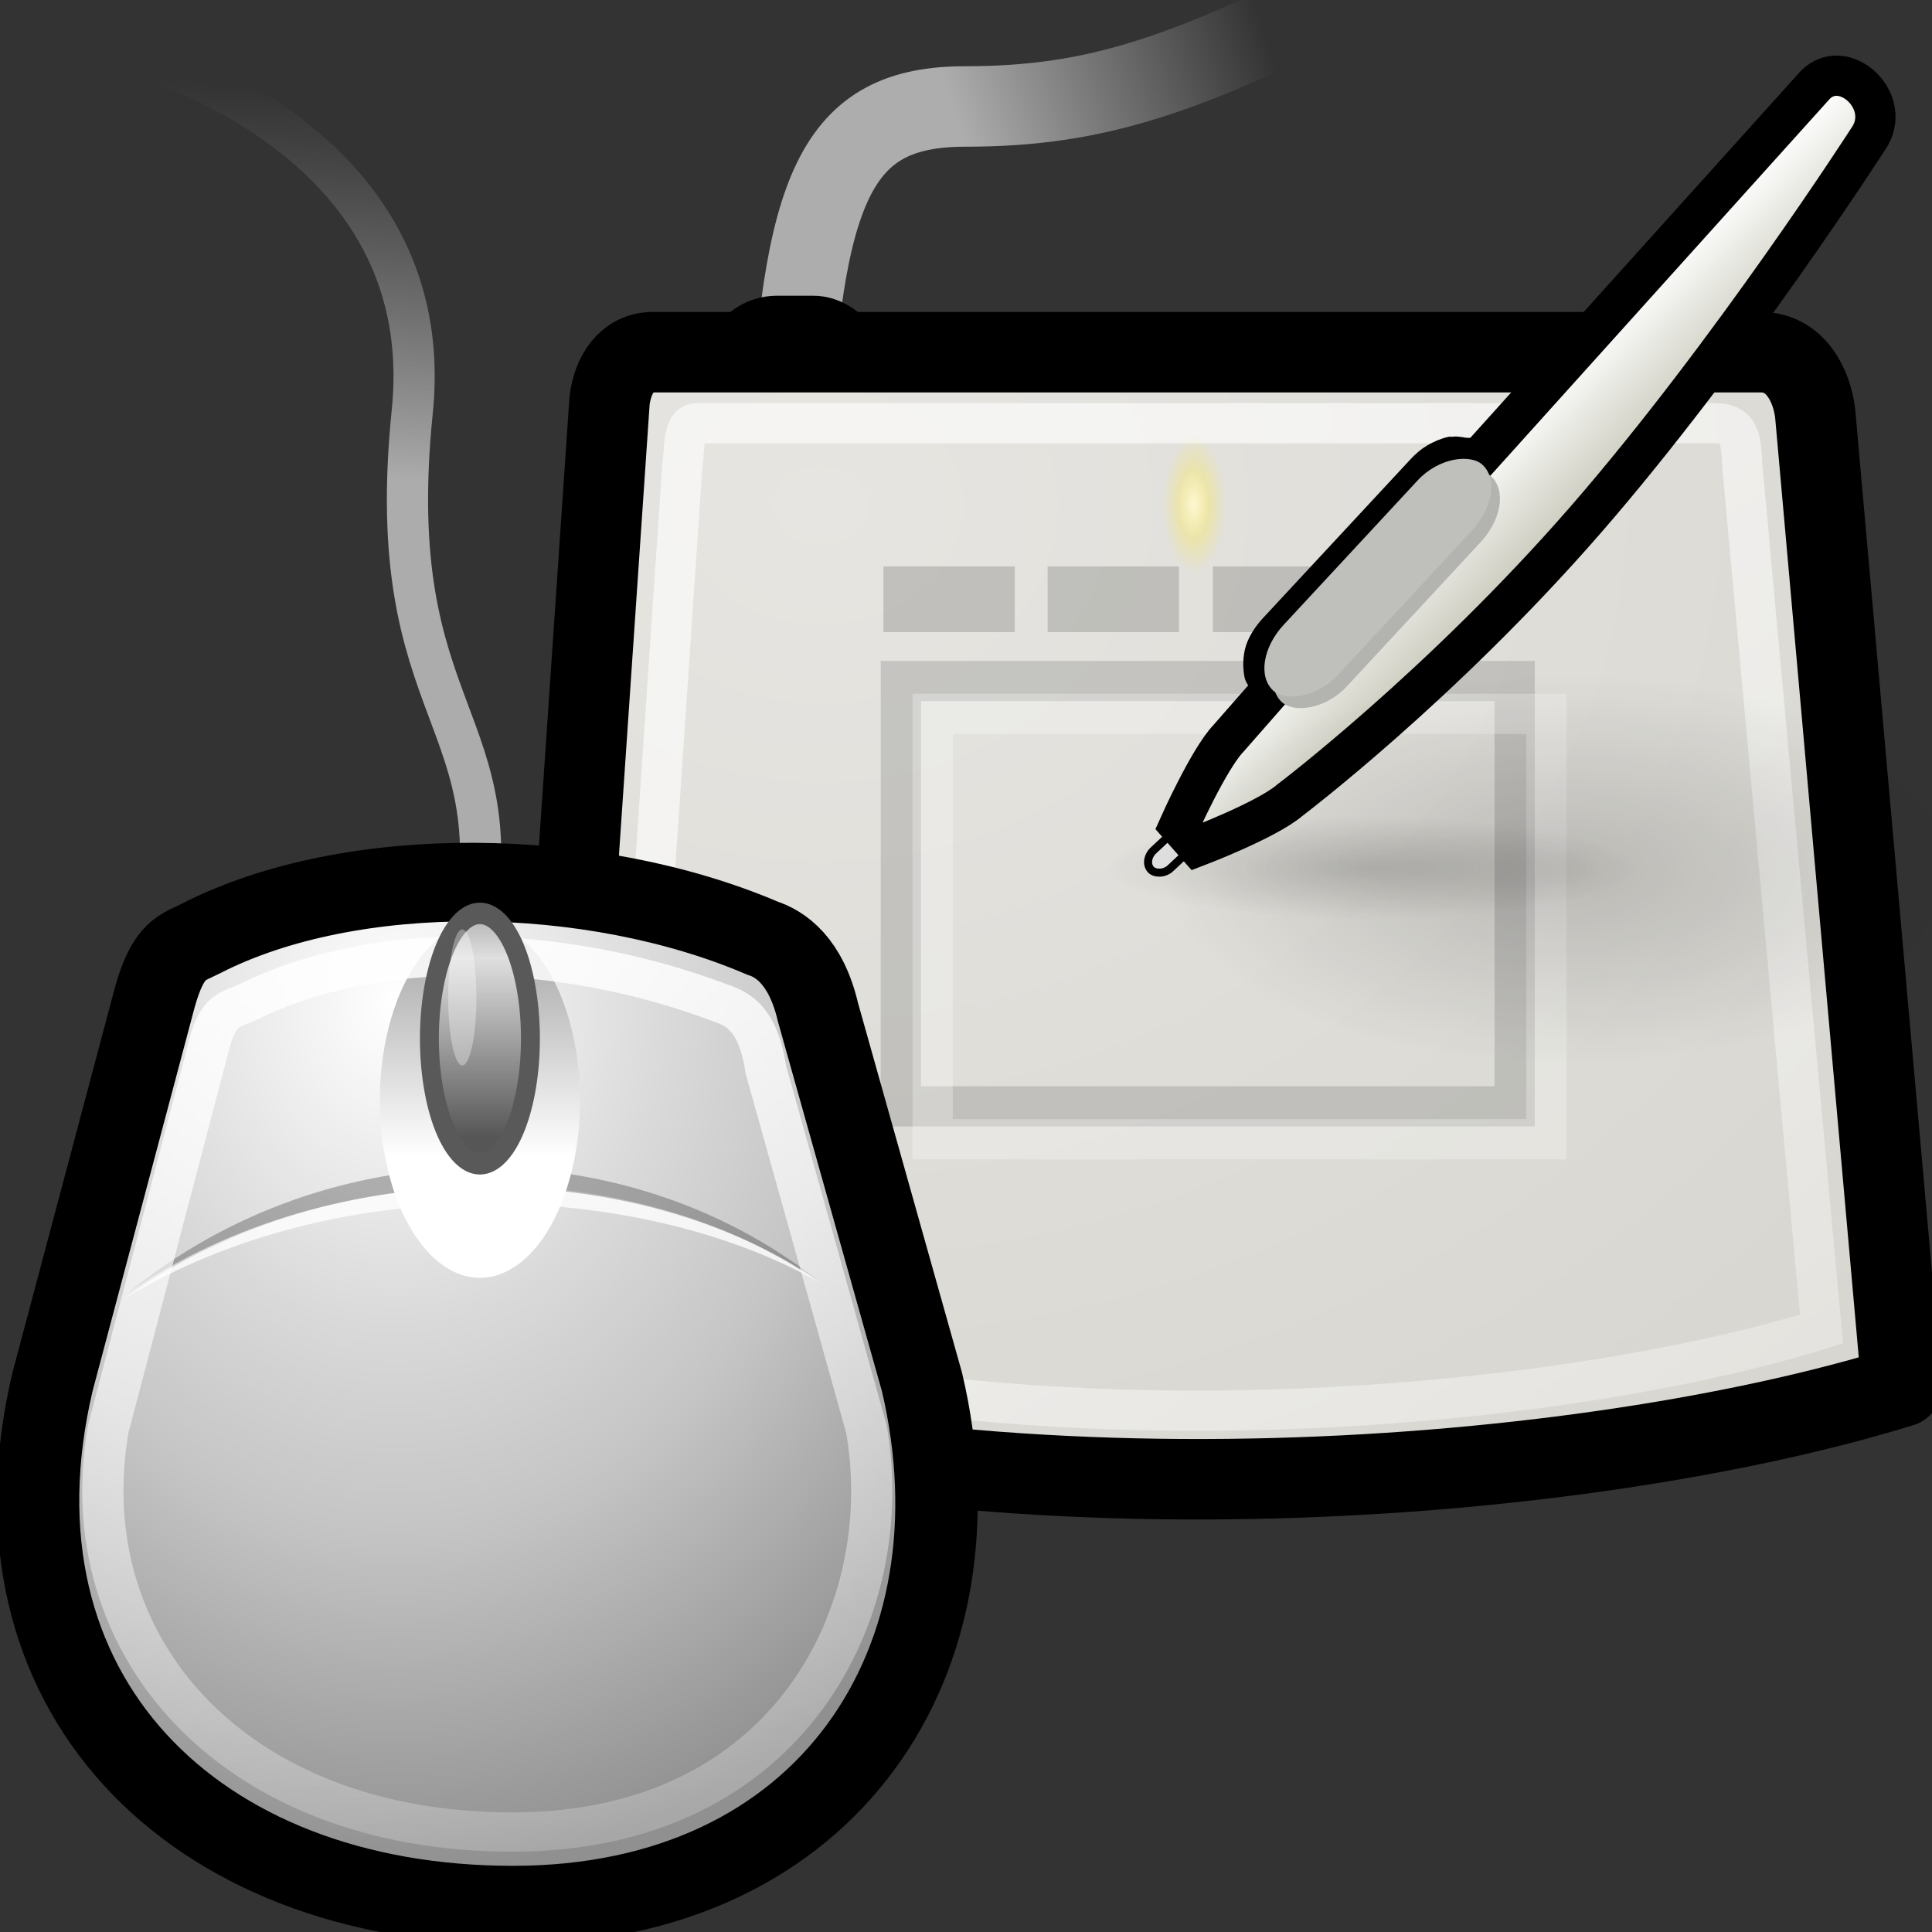 <?xml version="1.0" standalone="no"?>
<!--Created with Inkscape (http://www.inkscape.org/)-->
<svg xmlns="http://www.w3.org/2000/svg" xmlns:xlink="http://www.w3.org/1999/xlink" viewBox="0 0 48 48">
  <rect x="0" y="0" width="48" height="48" fill="#333333" stroke="none"/>
  <defs>
    <linearGradient id="a">
      <stop offset="0" stop-color="#b1b1b1" stop-opacity="1"/>
      <stop offset="0.2" stop-color="#dfdfdf" stop-opacity="1"/>
      <stop offset="1" stop-color="#565656" stop-opacity="1"/>
    </linearGradient>
    <linearGradient gradientUnits="userSpaceOnUse" y2="15.069" x2="23.991" y1="6.584" x1="23.991" xlink:href="#a"/>
    <linearGradient id="b">
      <stop offset="0" stop-color="#fff" stop-opacity="1"/>
      <stop offset="1" stop-color="#fff" stop-opacity="0"/>
    </linearGradient>
    <linearGradient gradientTransform="matrix(0.771,0,0,1,28.81,18.125)" gradientUnits="userSpaceOnUse" y2="56.4" x2="16.002" y1="2.483" x1="10.807" xlink:href="#b"/>
    <linearGradient id="c">
      <stop offset="0" stop-color="#fff" stop-opacity="1"/>
      <stop offset="1" stop-color="#a9a9a9" stop-opacity="1"/>
    </linearGradient>
    <linearGradient gradientUnits="userSpaceOnUse" y2="7.188" x2="23.991" y1="12.83" x1="23.991" xlink:href="#c"/>
    <linearGradient id="d">
      <stop offset="0" stop-color="#fff" stop-opacity="1"/>
      <stop offset="0.373" stop-color="#d9d9d9" stop-opacity="1"/>
      <stop offset="0.603" stop-color="#c5c5c5" stop-opacity="1"/>
      <stop offset="1" stop-color="#909090" stop-opacity="1"/>
    </linearGradient>
    <radialGradient r="13.262" fy="14.245" fx="20.589" cy="14.245" cx="20.589" gradientTransform="matrix(1.866,-5.50505e-25,1.638067e-24,2.305,5.97,-1.888)" gradientUnits="userSpaceOnUse" xlink:href="#d"/>
    <linearGradient id="e">
      <stop offset="0" stop-color="#acacac" stop-opacity="1"/>
      <stop offset="1" stop-color="#8d8d8d" stop-opacity="0"/>
    </linearGradient>
    <linearGradient gradientUnits="userSpaceOnUse" y2="-1" x2="36.543" y1="4.375" x1="35.743" xlink:href="#e" gradientTransform="matrix(0.841,0,0,1,27.132,17.125)"/>
    <linearGradient id="f">
      <stop offset="0" stop-color="#000" stop-opacity="1"/>
      <stop offset="1" stop-color="#000" stop-opacity="0"/>
    </linearGradient>
    <radialGradient gradientUnits="userSpaceOnUse" gradientTransform="matrix(1,0,0,0.619,2.277258e-15,12.307)" r="22.829" fy="32.343" fx="24.345" cy="32.343" cx="24.345" xlink:href="#f"/>
    <linearGradient id="l">
      <stop offset="0" stop-color="#fff" stop-opacity="1"/>
      <stop offset="1" stop-color="#fff" stop-opacity="0"/>
    </linearGradient>
    <linearGradient id="k">
      <stop offset="0" stop-color="#fce94f" stop-opacity="1"/>
      <stop offset="1" stop-color="#fce94f" stop-opacity="0"/>
    </linearGradient>
    <linearGradient id="j">
      <stop offset="0" stop-color="#000" stop-opacity="1"/>
      <stop offset="1" stop-color="#000" stop-opacity="0"/>
    </linearGradient>
    <linearGradient id="m">
      <stop offset="0" stop-color="#fbfbfa" stop-opacity="1"/>
      <stop offset="1" stop-color="#bba" stop-opacity="1"/>
    </linearGradient>
    <linearGradient id="i">
      <stop offset="0" stop-color="#adadad" stop-opacity="1"/>
      <stop offset="1" stop-color="#adadad" stop-opacity="0"/>
    </linearGradient>
    <linearGradient id="h">
      <stop offset="0" stop-color="#fff" stop-opacity="1"/>
      <stop offset="1" stop-color="#fff" stop-opacity="0"/>
    </linearGradient>
    <linearGradient id="g">
      <stop offset="0" stop-color="#e6e5e1" stop-opacity="1"/>
      <stop offset="1" stop-color="#d2d0c9" stop-opacity="1"/>
    </linearGradient>
    <radialGradient xlink:href="#g" cx="12.812" cy="8.541" fx="12.812" fy="8.541" r="19.971" gradientTransform="matrix(2.857,3.557798e-16,-2.965062e-16,2.381,-23.796,-4.448)" gradientUnits="userSpaceOnUse"/>
    <linearGradient xlink:href="#h" x1="17.644" y1="13.677" x2="58.262" y2="69.427" gradientUnits="userSpaceOnUse" gradientTransform="translate(0,5)"/>
    <linearGradient xlink:href="#i" x1="16.25" y1="3.438" x2="25.5" y2="0.438" gradientUnits="userSpaceOnUse"/>
    <radialGradient xlink:href="#j" cx="31.438" cy="27.25" fx="31.438" fy="27.25" r="8.062" gradientTransform="matrix(1,0,0,0.109,0,24.293)" gradientUnits="userSpaceOnUse"/>
    <radialGradient xlink:href="#j" gradientUnits="userSpaceOnUse" gradientTransform="matrix(1,0,0,0.109,-1.526814e-14,24.293)" cx="31.438" cy="27.25" fx="31.438" fy="27.25" r="8.062"/>
    <radialGradient xlink:href="#k" cx="24.02" cy="15.385" fx="24.02" fy="15.385" r="0.773" gradientTransform="matrix(1,0,0,2.171,6.804453e-16,-18.022)" gradientUnits="userSpaceOnUse"/>
    <radialGradient xlink:href="#l" cx="24.02" cy="15.385" fx="24.02" fy="15.385" r="0.773" gradientTransform="matrix(1,0,0,2.171,5.295243e-16,-18.022)" gradientUnits="userSpaceOnUse"/>
    <linearGradient xlink:href="#m" gradientUnits="userSpaceOnUse" x1="97.502" y1="20.08" x2="100.603" y2="23.08" gradientTransform="translate(-67,-4.534)"/>
    <radialGradient xlink:href="#f" id="v" gradientUnits="userSpaceOnUse" gradientTransform="matrix(1,0,0,0.619,-1.469527e-14,12.307)" cx="24.345" cy="32.343" fx="24.345" fy="32.343" r="22.829"/>
    <linearGradient xlink:href="#e" id="w" gradientUnits="userSpaceOnUse" gradientTransform="matrix(0.841,0,0,1,27.132,17.125)" x1="24.441" y1="-6.88" x2="25.278" y2="-21.403"/>
    <radialGradient xlink:href="#d" id="x" gradientUnits="userSpaceOnUse" gradientTransform="matrix(2.012,-5.933475e-25,1.765548e-24,2.485,2.739,-5.511)" cx="20.589" cy="14.245" fx="20.589" fy="14.245" r="13.262"/>
    <linearGradient xlink:href="#c" id="y" gradientUnits="userSpaceOnUse" x1="23.991" y1="12.83" x2="23.991" y2="7.188"/>
    <linearGradient xlink:href="#b" id="z" gradientUnits="userSpaceOnUse" gradientTransform="matrix(0.753,0,0,0.976,29.257,18.756)" x1="10.807" y1="2.483" x2="16.002" y2="56.4"/>
    <linearGradient xlink:href="#a" id="A" gradientUnits="userSpaceOnUse" x1="23.991" y1="6.584" x2="23.991" y2="15.069"/>
    <linearGradient xlink:href="#i" id="n" gradientUnits="userSpaceOnUse" x1="16.25" y1="3.438" x2="25.5" y2="0.438"/>
    <radialGradient xlink:href="#g" id="o" gradientUnits="userSpaceOnUse" gradientTransform="matrix(3.037,3.781117e-16,-3.151176e-16,2.531,-26.816,-6.462)" cx="12.812" cy="8.541" fx="12.812" fy="8.541" r="19.971"/>
    <radialGradient xlink:href="#j" id="p" gradientUnits="userSpaceOnUse" gradientTransform="matrix(1,0,0,0.109,0,24.293)" cx="31.438" cy="27.25" fx="31.438" fy="27.25" r="8.062"/>
    <linearGradient xlink:href="#h" id="q" gradientUnits="userSpaceOnUse" gradientTransform="matrix(0.989,0,0,0.989,0.264,5.248)" x1="17.644" y1="13.677" x2="58.262" y2="69.427"/>
    <linearGradient xlink:href="#m" id="r" gradientUnits="userSpaceOnUse" gradientTransform="translate(-67,-4.534)" x1="97.502" y1="20.08" x2="100.603" y2="23.08"/>
    <radialGradient xlink:href="#j" id="s" gradientUnits="userSpaceOnUse" gradientTransform="matrix(1,0,0,0.109,-1.875925e-14,24.293)" cx="31.438" cy="27.25" fx="31.438" fy="27.25" r="8.062"/>
    <radialGradient xlink:href="#k" id="t" gradientUnits="userSpaceOnUse" gradientTransform="matrix(1,0,0,2.171,5.80872e-15,-18.022)" cx="24.02" cy="15.385" fx="24.02" fy="15.385" r="0.773"/>
    <radialGradient xlink:href="#l" id="u" gradientUnits="userSpaceOnUse" gradientTransform="matrix(1,0,0,2.171,-3.301611e-15,-18.022)" cx="24.02" cy="15.385" fx="24.02" fy="15.385" r="0.773"/>
  </defs>
  <g transform="matrix(0.816,0,0,0.816,10.524,0.197)">
    <path d="M 11.125,13.75 C 11.5,5.375 12.562,3 16.5,3 C 20.562,3 23.25,2 28.5,-0.625" style="marker:none" opacity="1" color="#000" fill="none" fill-opacity="1" fill-rule="evenodd" stroke="url(#n)" stroke-width="2.45" stroke-linecap="butt" stroke-linejoin="miter" marker-start="none" marker-mid="none" marker-end="none" stroke-miterlimit="4" stroke-dasharray="none" stroke-dashoffset="0" stroke-opacity="1" visibility="visible" display="inline" overflow="visible"/>
    <rect ry="1.684" rx="1.684" y="9.375" x="9.081" height="4.125" width="4.464" style="marker:none" opacity="1" color="#000" fill="#dddbd6" fill-opacity="1" fill-rule="evenodd" stroke="#000" stroke-width="1.225" stroke-linecap="butt" stroke-linejoin="miter" marker-start="none" marker-mid="none" marker-end="none" stroke-miterlimit="4" stroke-dasharray="none" stroke-dashoffset="0" stroke-opacity="1" visibility="visible" display="inline" overflow="visible"/>
    <path style="marker:none" d="M 7.858,13.121 C 7.124,13.136 6.733,13.767 6.639,14.501 L 4.716,42.754 C 17.591,47.004 34.784,45.504 43.659,42.754 L 41.178,14.881 C 41.084,14.069 40.615,13.136 39.646,13.121 L 7.858,13.121 z " opacity=".057" color="#000" fill="#000" fill-opacity="1" fill-rule="evenodd" stroke="#000" stroke-width="1.225" stroke-linecap="butt" stroke-linejoin="round" marker-start="none" marker-mid="none" marker-end="none" stroke-miterlimit="4" stroke-dasharray="none" stroke-dashoffset="0" stroke-opacity="1" visibility="visible" display="inline" overflow="visible"/>
    <path d="M 6.958,10.482 C 6.178,10.499 5.762,11.169 5.663,11.949 L 3.619,41.976 C 17.302,46.493 35.574,44.899 45.006,41.976 L 42.37,12.354 C 42.27,11.49 41.771,10.499 40.742,10.482 L 6.958,10.482 z " style="marker:none" opacity="1" color="#000" fill="url(#o)" fill-opacity="1" fill-rule="evenodd" stroke="#000" stroke-width="2.45" stroke-linecap="butt" stroke-linejoin="round" marker-start="none" marker-mid="none" marker-end="none" stroke-miterlimit="4" stroke-dasharray="none" stroke-dashoffset="0" stroke-opacity="1" visibility="visible" display="inline" overflow="visible"/>
    <rect y="20.493" x="14.531" height="12.951" width="18.689" style="marker:none" opacity=".267" color="#000" fill="none" fill-opacity="1" fill-rule="evenodd" stroke="#707070" stroke-width="1.225" stroke-linecap="butt" stroke-linejoin="miter" marker-start="none" marker-mid="none" marker-end="none" stroke-miterlimit="4" stroke-dasharray="none" stroke-dashoffset="0" stroke-opacity="1" visibility="visible" display="inline" overflow="visible"/>
    <rect style="marker:none" width="18.689" height="12.951" x="15.499" y="21.493" opacity=".267" color="#000" fill="none" fill-opacity="1" fill-rule="evenodd" stroke="#fff" stroke-width="1.225" stroke-linecap="butt" stroke-linejoin="miter" marker-start="none" marker-mid="none" marker-end="none" stroke-miterlimit="4" stroke-dasharray="none" stroke-dashoffset="0" stroke-opacity="1" visibility="visible" display="inline" overflow="visible"/>
    <g transform="matrix(1,0,0,0.667,0,9.667)" opacity=".159">
      <rect style="marker:none" width="4" height="3" x="14" y="11" opacity="1" color="#000" fill="#000" fill-opacity="1" fill-rule="evenodd" stroke="none" stroke-width="1" stroke-linecap="butt" stroke-linejoin="miter" marker-start="none" marker-mid="none" marker-end="none" stroke-miterlimit="4" stroke-dasharray="none" stroke-dashoffset="0" stroke-opacity="1" visibility="visible" display="inline" overflow="visible"/>
      <rect y="11" x="19" height="3" width="4" style="marker:none" opacity="1" color="#000" fill="#000" fill-opacity="1" fill-rule="evenodd" stroke="none" stroke-width="1" stroke-linecap="butt" stroke-linejoin="miter" marker-start="none" marker-mid="none" marker-end="none" stroke-miterlimit="4" stroke-dasharray="none" stroke-dashoffset="0" stroke-opacity="1" visibility="visible" display="inline" overflow="visible"/>
      <rect style="marker:none" width="4" height="3" x="24.031" y="11" opacity="1" color="#000" fill="#000" fill-opacity="1" fill-rule="evenodd" stroke="none" stroke-width="1" stroke-linecap="butt" stroke-linejoin="miter" marker-start="none" marker-mid="none" marker-end="none" stroke-miterlimit="4" stroke-dasharray="none" stroke-dashoffset="0" stroke-opacity="1" visibility="visible" display="inline" overflow="visible"/>
      <rect y="11" x="29" height="3" width="4" style="marker:none" opacity="1" color="#000" fill="#000" fill-opacity="1" fill-rule="evenodd" stroke="none" stroke-width="1" stroke-linecap="butt" stroke-linejoin="miter" marker-start="none" marker-mid="none" marker-end="none" stroke-miterlimit="4" stroke-dasharray="none" stroke-dashoffset="0" stroke-opacity="1" visibility="visible" display="inline" overflow="visible"/>
    </g>
    <path transform="matrix(1,0,0,1.786,-2.625,-22.507)" d="M 39.5 27.25 A 8.062 0.875 0 1 1  23.375,27.25 A 8.062 0.875 0 1 1  39.5 27.25 z" style="marker:none" opacity=".159" color="#000" fill="url(#p)" fill-opacity="1" fill-rule="evenodd" stroke="none" stroke-width=".2" stroke-linecap="butt" stroke-linejoin="miter" marker-start="none" marker-mid="none" marker-end="none" stroke-miterlimit="4" stroke-dasharray="none" stroke-dashoffset="0" stroke-opacity="1" visibility="visible" display="inline" overflow="visible"/>
    <path style="marker:none" d="M 8.355,12.644 C 7.892,12.627 7.963,13.288 7.876,13.968 L 6.095,40.271 C 18.018,44.207 34.342,42.771 42.561,40.225 L 40.171,14.166 C 40.084,13.414 40.237,12.658 39.34,12.644 L 8.355,12.644 z " opacity=".608" color="#000" fill="none" fill-opacity="1" fill-rule="evenodd" stroke="url(#q)" stroke-width="1.225" stroke-linecap="butt" stroke-linejoin="miter" marker-start="none" marker-mid="none" marker-end="none" stroke-miterlimit="4" stroke-dasharray="none" stroke-dashoffset="0" stroke-opacity="1" visibility="visible" display="inline" overflow="visible"/>
    <rect transform="matrix(0.73,-0.683,0.683,0.73,0,0)" ry="0.459" rx="0.459" y="33.924" x="-1.755" height="0.75" width="2.281" style="marker:none" opacity="1" color="#000" fill="#dedede" fill-opacity="1" fill-rule="evenodd" stroke="#000" stroke-width=".245" stroke-linecap="butt" stroke-linejoin="miter" marker-start="none" marker-mid="none" marker-end="none" stroke-miterlimit="4" stroke-dasharray="none" stroke-dashoffset="0" stroke-opacity="1" visibility="visible" display="inline" overflow="visible"/>
    <path d="M 31.344,13.656 C 31.194,13.684 31.018,13.763 30.875,13.844 C 30.742,13.922 30.613,14.034 30.5,14.156 L 26,19 C 25.838,19.175 25.694,19.392 25.625,19.594 C 25.557,19.806 25.557,20.051 25.594,20.25 C 25.608,20.316 26.508,21.352 26.719,21.375 C 26.892,21.39 27.103,21.376 27.281,21.312 C 27.39,21.271 27.523,21.194 27.625,21.125 C 27.717,21.06 27.825,20.962 27.906,20.875 L 32.406,16.031 C 32.536,15.892 32.648,15.722 32.719,15.562 C 32.814,15.333 32.842,15.065 32.812,14.844 C 32.8,14.767 32.029,13.679 31.791,13.7 C 31.761,13.704 31.374,13.651 31.344,13.656 z " style="marker:none" opacity="1" color="#000" fill="#b3b3af" fill-opacity="1" fill-rule="evenodd" stroke="#000" stroke-width="1.225" stroke-linecap="butt" stroke-linejoin="miter" marker-start="none" marker-mid="none" marker-end="none" stroke-miterlimit="4" stroke-dasharray="none" stroke-dashoffset="0" stroke-opacity="1" visibility="visible" display="inline" overflow="visible"/>
    <path d="M 42.375,2.341 C 43.25,1.466 44.75,2.841 44,3.966 C 44,3.966 39.781,10.528 35.375,15.591 C 30.969,20.653 26.375,24.122 26.375,24.122 C 25.688,24.716 23.562,25.528 23.562,25.528 C 23.562,25.528 23.002,24.893 23.002,24.893 C 23.002,24.893 23.906,22.872 24.5,22.247 L 26.5,19.966 L 42.375,2.341 z " style="marker:none" opacity="1" color="#000" fill="url(#r)" fill-opacity="1" fill-rule="evenodd" stroke="#000" stroke-width="1.225" stroke-linecap="butt" stroke-linejoin="miter" marker-start="none" marker-mid="none" marker-end="none" stroke-miterlimit="4" stroke-dasharray="none" stroke-dashoffset="0" stroke-opacity="1" visibility="visible" display="inline" overflow="visible"/>
    <rect transform="matrix(0.68,-0.733,0.733,0.68,0,0)" ry="1.684" rx="1.684" y="32.412" x="2.277" height="2.25" width="9.375" style="marker:none" opacity="1" color="#000" fill="#b3b3af" fill-opacity="1" fill-rule="evenodd" stroke="none" stroke-width="1" stroke-linecap="butt" stroke-linejoin="miter" marker-start="none" marker-mid="none" marker-end="none" stroke-miterlimit="4" stroke-dasharray="none" stroke-dashoffset="0" stroke-opacity="1" visibility="visible" display="inline" overflow="visible"/>
    <path style="marker:none" d="M 39.5 27.25 A 8.062 0.875 0 1 1  23.375,27.25 A 8.062 0.875 0 1 1  39.5 27.25 z" transform="matrix(1.527,0,0,6.793,-13.197,-158.968)" opacity=".159" color="#000" fill="url(#s)" fill-opacity="1" fill-rule="evenodd" stroke="none" stroke-width=".2" stroke-linecap="butt" stroke-linejoin="miter" marker-start="none" marker-mid="none" marker-end="none" stroke-miterlimit="4" stroke-dasharray="none" stroke-dashoffset="0" stroke-opacity="1" visibility="visible" display="inline" overflow="visible"/>
    <path transform="matrix(1.25,0,0,1.25,-6.57,-4.106)" d="M 24.793 15.385 A 0.773 1.679 0 1 1  23.246,15.385 A 0.773 1.679 0 1 1  24.793 15.385 z" style="marker:none" opacity=".688" color="#000" fill="url(#t)" fill-opacity="1" fill-rule="evenodd" stroke="none" stroke-width=".2" stroke-linecap="butt" stroke-linejoin="miter" marker-start="none" marker-mid="none" marker-end="none" stroke-miterlimit="4" stroke-dasharray="none" stroke-dashoffset="0" stroke-opacity="1" visibility="visible" display="inline" overflow="visible"/>
    <path style="marker:none" d="M 24.793 15.385 A 0.773 1.679 0 1 1  23.246,15.385 A 0.773 1.679 0 1 1  24.793 15.385 z" transform="matrix(0.621,0,0,0.621,8.528,5.565)" opacity=".688" color="#000" fill="url(#u)" fill-opacity="1" fill-rule="evenodd" stroke="none" stroke-width=".2" stroke-linecap="butt" stroke-linejoin="miter" marker-start="none" marker-mid="none" marker-end="none" stroke-miterlimit="4" stroke-dasharray="none" stroke-dashoffset="0" stroke-opacity="1" visibility="visible" display="inline" overflow="visible"/>
    <rect style="marker:none" width="9.375" height="2.25" x="2.356" y="31.977" rx="1.684" ry="1.684" transform="matrix(0.68,-0.733,0.733,0.68,0,0)" opacity="1" color="#000" fill="#bfbfbb" fill-opacity="1" fill-rule="evenodd" stroke="none" stroke-width="1" stroke-linecap="butt" stroke-linejoin="miter" marker-start="none" marker-mid="none" marker-end="none" stroke-miterlimit="4" stroke-dasharray="none" stroke-dashoffset="0" stroke-opacity="1" visibility="visible" display="inline" overflow="visible"/>
  </g>
  <g transform="matrix(0.687,0,0,0.655,-20.519,5.368)">
    <path style="marker:none" d="M 47.174 32.343 A 22.829 14.142 0 1 1  1.515,32.343 A 22.829 14.142 0 1 1  47.174 32.343 z" transform="matrix(0.684,0,0,1.241,30.938,7.934)" opacity="1" color="#000" fill="url(#v)" fill-opacity="1" fill-rule="evenodd" stroke="none" stroke-width="1" stroke-linecap="butt" stroke-linejoin="miter" marker-start="none" marker-mid="none" marker-end="none" stroke-miterlimit="4" stroke-dasharray="none" stroke-dashoffset="0" stroke-opacity="1" visibility="visible" display="inline" overflow="visible"/>
    <path d="M 46.885,27.625 C 48.608,18.892 43.633,19.203 44.776,7.422 C 45.917,-4.34 32.068,-6.921 32.068,-6.921" fill="none" fill-opacity=".75" fill-rule="evenodd" stroke="url(#w)" stroke-width="1.49" stroke-linecap="butt" stroke-linejoin="miter" stroke-miterlimit="4" stroke-dasharray="none" stroke-opacity="1"/>
    <path d="M 31.766,44.224 C 29.119,55.98 36.833,64.067 48.416,64.067 C 59.873,64.067 65.569,54.701 63.21,44.224 L 59.448,30.197 C 59.01,28.232 58.072,27.604 57.442,27.39 C 51.274,24.621 42.584,24.487 37.157,27.39 C 36.468,27.764 35.966,27.764 35.465,29.636 L 31.766,44.224 z " fill="url(#x)" fill-opacity="1" fill-rule="evenodd" stroke="#000" stroke-width="2.98" stroke-linecap="butt" stroke-linejoin="miter" stroke-miterlimit="4" stroke-dasharray="none" stroke-opacity="1"/>
    <g transform="matrix(0.841,0,0,1,27.132,18.125)">
      <path d="M 8.574,22.948 C 16.806,17.645 29.855,17.039 38.525,22.342 C 30.832,18.465 17.819,17.998 8.574,22.948 z " fill="#fff" fill-opacity=".797" fill-rule="evenodd" stroke="none" stroke-width="1px" stroke-linecap="butt" stroke-linejoin="miter" stroke-opacity="1"/>
      <path d="M 8.75,22.727 C 17.38,16.496 30.031,16.42 38.436,22.254 C 30.656,17.581 17.686,17.291 8.75,22.727 z " fill="#000" fill-opacity=".26" fill-rule="evenodd" stroke="none" stroke-width="1px" stroke-linecap="butt" stroke-linejoin="miter" stroke-opacity="1"/>
    </g>
    <path style="marker:none" d="M 26.163 11.331 A 2.172 4.748 0 1 1  21.819,11.331 A 2.172 4.748 0 1 1  26.163 11.331 z" transform="matrix(1.666,0,0,1.418,7.255,17.473)" opacity="1" color="#000" fill="url(#y)" fill-opacity="1" fill-rule="evenodd" stroke="none" stroke-width="1" stroke-linecap="butt" stroke-linejoin="miter" marker-start="none" marker-mid="none" marker-end="none" stroke-miterlimit="4" stroke-dasharray="none" stroke-dashoffset="0" stroke-opacity="1" visibility="visible" display="inline" overflow="visible" font-family="Bitstream Vera Sans"/>
    <path d="M 33.784,46.001 C 32.41,54.26 38.312,61.295 48.398,61.295 C 58.485,61.295 62.345,52.804 61.199,46.001 L 57.563,32.375 C 57.261,30.231 56.372,30.025 55.846,29.818 C 50.134,27.577 43.475,27.392 38.822,29.818 C 38.239,30.122 37.755,30.006 37.401,31.553 L 33.784,46.001 z " fill="none" fill-opacity="1" fill-rule="evenodd" stroke="url(#z)" stroke-width="1.49" stroke-linecap="butt" stroke-linejoin="miter" stroke-miterlimit="4" stroke-dasharray="none" stroke-opacity="1"/>
    <path transform="matrix(0.841,0,0,1,27.047,19.868)" d="M 26.163 11.331 A 2.172 4.748 0 1 1  21.819,11.331 A 2.172 4.748 0 1 1  26.163 11.331 z" style="marker:none" opacity="1" color="#000" fill="url(#A)" fill-opacity="1" fill-rule="evenodd" stroke="#595959" stroke-width=".813" stroke-linecap="butt" stroke-linejoin="miter" marker-start="none" marker-mid="none" marker-end="none" stroke-miterlimit="4" stroke-dasharray="none" stroke-dashoffset="0" stroke-opacity="1" visibility="visible" display="inline" overflow="visible" font-family="Bitstream Vera Sans"/>
    <path style="marker:none" d="M 26.163 11.331 A 2.172 4.748 0 1 1  21.819,11.331 A 2.172 4.748 0 1 1  26.163 11.331 z" transform="matrix(0.235,0,0,0.543,40.948,23.485)" opacity="1" color="#000" fill="#fff" fill-opacity=".333" fill-rule="evenodd" stroke="none" stroke-width="1" stroke-linecap="butt" stroke-linejoin="miter" marker-start="none" marker-mid="none" marker-end="none" stroke-miterlimit="4" stroke-dasharray="none" stroke-dashoffset="0" stroke-opacity="1" visibility="visible" display="inline" overflow="visible" font-family="Bitstream Vera Sans"/>
  </g>
</svg>

